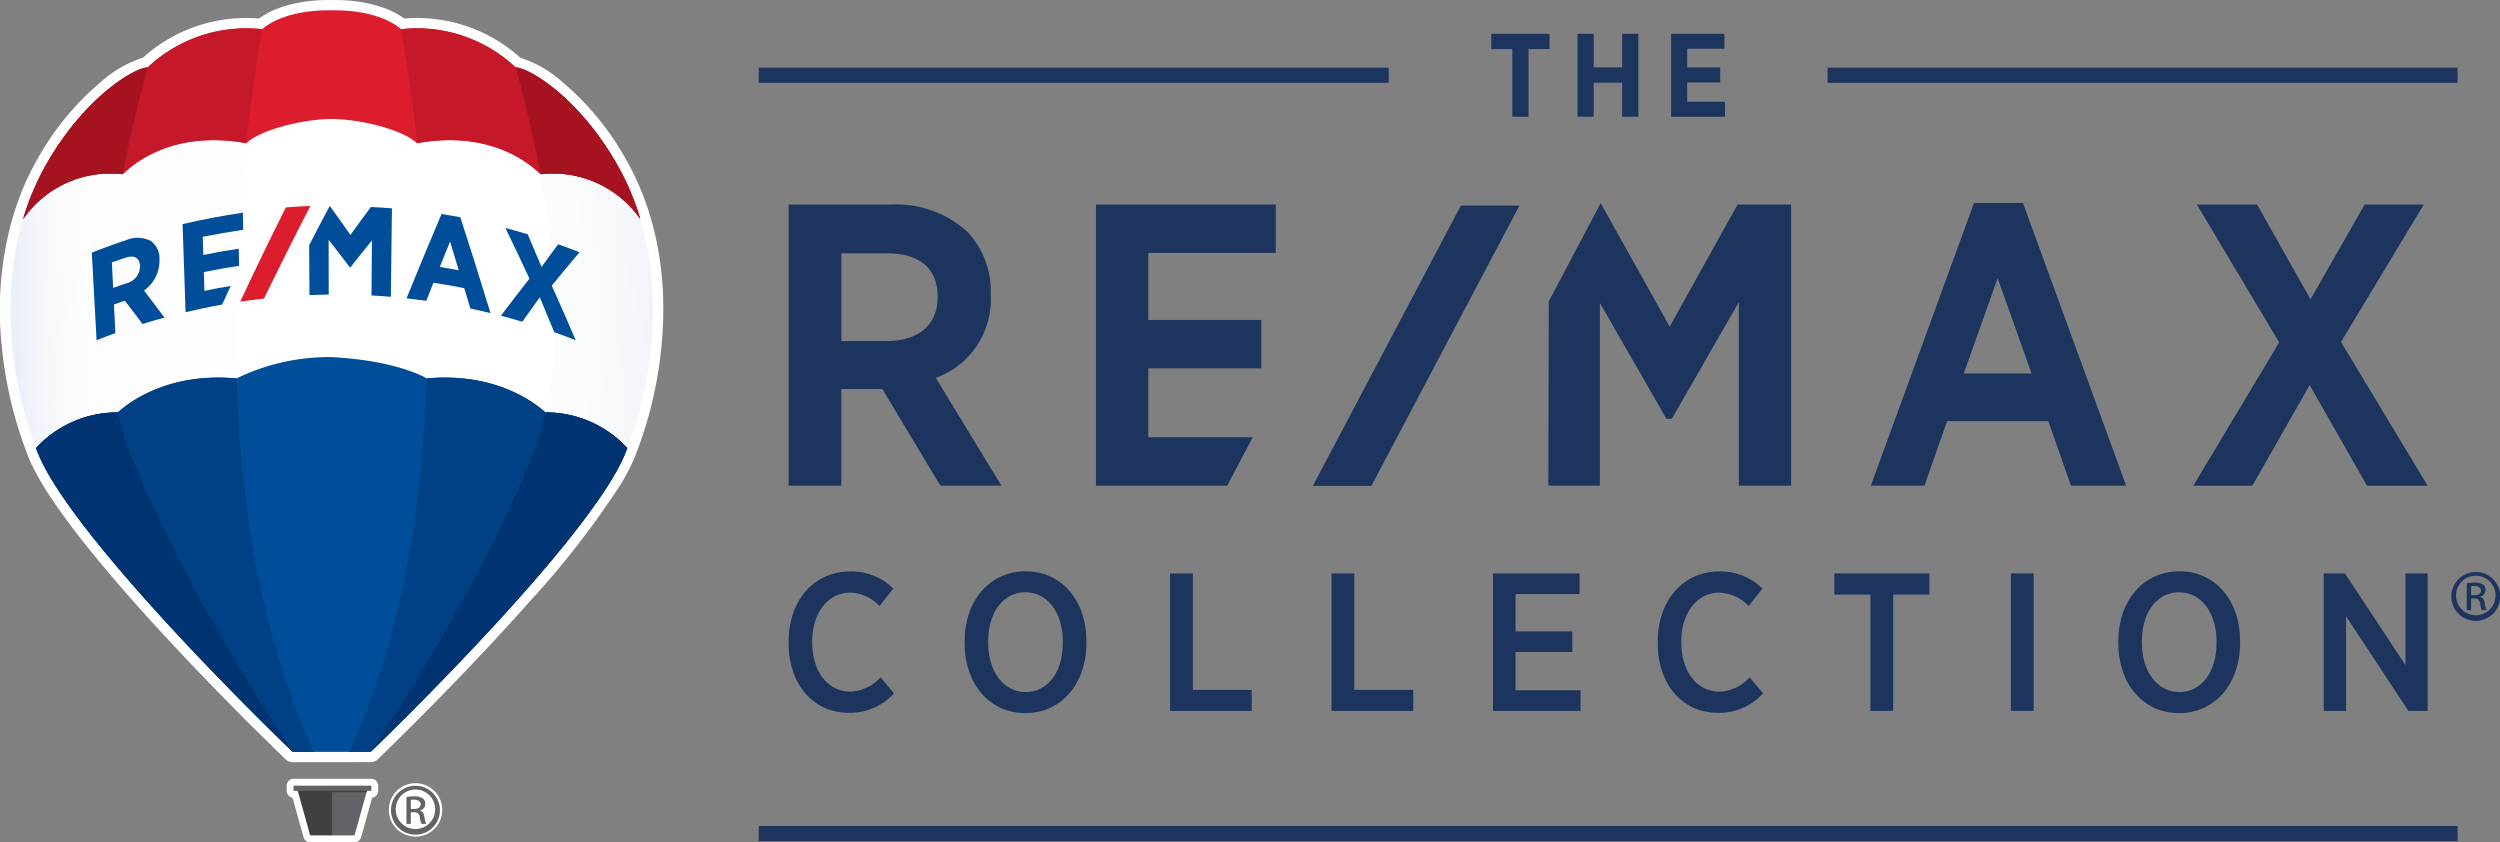 <svg xmlns="http://www.w3.org/2000/svg" xmlns:xlink="http://www.w3.org/1999/xlink" width="261.154" height="87.987" viewBox="0 0 261.154 87.987"><rect x="0" y="0" width="261.154" height="87.987" fill="#808080" stroke="none"/><defs><style>.a{fill:#1d355e;}.b{fill:#fff;}.c{fill:url(#a);}.d{fill:url(#b);}.e{fill:url(#c);}.f{fill:url(#d);}.g{fill:#dc1d2e;}.h{fill:#c51828;}.i{fill:#a51220;}.j{fill:#404041;}.k{fill:#626366;}.l{fill:#004d99;}.m{fill:#004084;}.n{fill:#003371;}</style><linearGradient id="a" x1="1" y1="0.5" x2="0" y2="0.5" gradientUnits="objectBoundingBox"><stop offset="0" stop-color="#fff"/><stop offset="0.621" stop-color="#fdfdfe"/><stop offset="0.845" stop-color="#f6f8fb"/><stop offset="1" stop-color="#ebeff8"/></linearGradient><linearGradient id="b" x1="-72.875" y1="-39.395" x2="-73.875" y2="-39.395" xlink:href="#a"/><linearGradient id="c" x1="1.077" y1="0.426" x2="-0.227" y2="0.544" gradientUnits="objectBoundingBox"><stop offset="0" stop-color="#ebeff8"/><stop offset="0.155" stop-color="#f6f8fb"/><stop offset="0.379" stop-color="#fdfdfe"/><stop offset="1" stop-color="#fff"/></linearGradient><linearGradient id="d" x1="0.75" y1="0.499" x2="0.085" y2="0.559" xlink:href="#a"/></defs><g transform="translate(-462.104 -1731.818)"><rect class="a" width="177.465" height="1.583" transform="translate(541.361 1818.103)"/><rect class="a" width="65.807" height="1.583" transform="translate(541.361 1738.886)"/><rect class="a" width="65.807" height="1.583" transform="translate(653.019 1738.886)"/><path class="a" d="M617.887,1736.947h2.195v7.062h1.694v-7.062h2.195v-1.6h-6.084Z"/><path class="a" d="M631.555,1738.854h-2.97v-3.507h-1.694v8.661h1.694v-3.555h2.97v3.555h1.694v-8.661h-1.694Z"/><path class="a" d="M638.352,1742.446v-2.016H641.8v-1.563h-3.448v-1.956h3.889v-1.563H636.67v8.661H642.3v-1.563Z"/><path class="a" d="M565.6,1762.72v-.164a9.031,9.031,0,0,0-2.483-6.563,11.027,11.027,0,0,0-7.91-2.808H544.485v29.367h5.507v-10.093h4.285l5.951,9.908.112.186h6.376l-6.856-11.26A8.7,8.7,0,0,0,565.6,1762.72Zm-5.548.081v.083c0,2.855-1.995,4.56-5.336,4.56h-4.723v-9.161h4.8C558.185,1758.283,560.051,1759.887,560.051,1762.8Z"/><path class="a" d="M673.425,1753.02h-5.113l-10.592,29.016-.187.516h5.6l2.369-6.742h10.57l2.369,6.742h5.764l-10.688-29.278Zm.9,17.814h-7.082l3.54-9.95Z"/><path class="a" d="M706.647,1767.54l8.647-14.355H709.12l-5.657,9.9-5.579-9.9h-6.294l8.6,14.4-8.973,14.971h6.171l5.987-10.516,5.875,10.318.11.2H715.7Z"/><path class="a" d="M599.414,1782.262l-.165.312h6.114l15.3-28.969.165-.312h-6.117Z"/><path class="a" d="M636.524,1765.936l-6.866-12.284-.343-.62-5.425,10.275-.045,19.245h5.385v-19.087l6.842,11.911.112.189h.564l6.994-12.181v19.169h5.466v-29.367h-5.595Z"/><path class="a" d="M576.589,1782.552H590.3l2.671-5.057H582.055v-7.2h11.807v-5.059H582.055v-6.994h13.318v-5.057H576.589Z"/><path class="a" d="M544.485,1798.982v-.144c0-4.351,2.709-7.326,6.423-7.326a6.261,6.261,0,0,1,4.515,1.785l-1.437,1.827a4.411,4.411,0,0,0-3.078-1.4c-2.257,0-3.96,2.052-3.96,5.11v.082c0,3.119,1.7,5.15,3.96,5.15a4.383,4.383,0,0,0,3.181-1.5l1.4,1.682a6.179,6.179,0,0,1-4.7,2.032C547.112,1806.287,544.485,1803.373,544.485,1798.982Z"/><path class="a" d="M562.869,1799.022v-.2c0-4.268,2.627-7.326,6.382-7.326,3.735,0,6.341,3.038,6.341,7.285v.206c0,4.268-2.627,7.325-6.382,7.325C565.475,1806.307,562.869,1803.27,562.869,1799.022Zm10.26-.04v-.144c0-3.078-1.641-5.151-3.919-5.151-2.257,0-3.879,2.032-3.879,5.13v.144c0,3.078,1.663,5.151,3.92,5.151S573.129,1802.08,573.129,1798.982Z"/><path class="a" d="M584.329,1791.717h2.381v12.169h6.156v2.2h-8.537Z"/><path class="a" d="M601.2,1791.717h2.38v12.169h6.156v2.2H601.2Z"/><path class="a" d="M618.059,1791.717h9.049v2.155h-6.689v3.9h5.93v2.155h-5.93v4h6.792v2.155h-9.152Z"/><path class="a" d="M635.273,1798.982v-.144c0-4.351,2.709-7.326,6.423-7.326a6.261,6.261,0,0,1,4.515,1.785l-1.437,1.827a4.411,4.411,0,0,0-3.078-1.4c-2.257,0-3.96,2.052-3.96,5.11v.082c0,3.119,1.7,5.15,3.96,5.15a4.383,4.383,0,0,0,3.181-1.5l1.395,1.682a6.175,6.175,0,0,1-4.7,2.032C637.9,1806.287,635.273,1803.373,635.273,1798.982Z"/><path class="a" d="M657.494,1793.933h-3.776v-2.216h9.932v2.216h-3.776v12.149h-2.38Z"/><path class="a" d="M672.163,1791.717h2.381v14.365h-2.381Z"/><path class="a" d="M683.386,1799.022v-.2c0-4.268,2.626-7.326,6.382-7.326,3.735,0,6.34,3.038,6.34,7.285v.206c0,4.268-2.626,7.325-6.381,7.325C685.992,1806.307,683.386,1803.27,683.386,1799.022Zm10.26-.04v-.144c0-3.078-1.642-5.151-3.919-5.151-2.258,0-3.879,2.032-3.879,5.13v.144c0,3.078,1.663,5.151,3.92,5.151S693.646,1802.08,693.646,1798.982Z"/><path class="a" d="M704.846,1791.717h2.217l6.32,9.583v-9.583H715.7v14.365h-2.011l-6.505-9.871v9.871h-2.34Z"/><path class="a" d="M720.733,1791.57a2.554,2.554,0,1,1-.011,0Zm-.011.392a2.063,2.063,0,1,0,.011,0Zm-.481,3.59h-.455v-2.808a5,5,0,0,1,.809-.067,1.552,1.552,0,0,1,.892.212.663.663,0,0,1,.263.58.7.7,0,0,1-.56.684v.023c.253.045.422.267.479.682a2.3,2.3,0,0,0,.184.694h-.481a2.078,2.078,0,0,1-.194-.717.533.533,0,0,0-.617-.492h-.32Zm0-1.556h.331c.378,0,.7-.134.7-.479,0-.247-.183-.493-.7-.493a2.488,2.488,0,0,0-.331.022Z"/><path class="b" d="M492.678,1811.436a1.077,1.077,0,0,1-.748-.3l-3.675-3.615c-1.336-1.335-2.675-2.694-3.978-4.037l-.545-.563-.489-.508-.491-.512-.493-.517-.494-.52-.494-.523-.5-.528-.493-.528-.495-.531-.5-.535-.488-.53-.484-.529c-.129-.14-.484-.531-.484-.531-.132-.145-.465-.514-.465-.514l-.431-.479c-6.489-7.233-10.481-12.647-11.866-16.093l-.063-.157c-.049-.12-.072-.176-.151-.388l-.016-.047s-.038-.1-.062-.168c-.012-.034-.023-.068-.032-.1l-.009-.029a42.272,42.272,0,0,1-2.439-10.615,35.261,35.261,0,0,1,1.117-13.425l.013-.041s.065-.194.066-.2a28.144,28.144,0,0,1,2.645-6.151,28.985,28.985,0,0,1,6.515-7.849,12.25,12.25,0,0,1,4.313-2.505.278.278,0,0,0,.121-.064A16.06,16.06,0,0,1,487.9,1733.7c.4,0,.8.015,1.164.045h.022a.271.271,0,0,0,.155-.049c2.39-1.692,5.772-1.875,7.116-1.875.157,0,.286,0,.382.005h.015c.1,0,.225-.005.383-.005,1.343,0,4.725.183,7.115,1.875a.272.272,0,0,0,.156.049h.022c.367-.03.758-.045,1.163-.045a16.057,16.057,0,0,1,10.82,4.113.285.285,0,0,0,.119.063,12.169,12.169,0,0,1,4.309,2.5,28.969,28.969,0,0,1,6.51,7.841,28.2,28.2,0,0,1,2.668,6.177c.01.032.033.115.033.116s.03.091.034.1c.029.1.057.2.084.3l.06.217.06.216c.038.143.073.285.109.426l.025.1c.032.127.063.253.093.38.018.076.035.151.051.226l.02.09c.044.193.087.387.126.58.008.039.035.178.035.178.055.275.1.5.134.711l.007.042a34.766,34.766,0,0,1,.494,5.07v.02q.009.417.011.791a42.327,42.327,0,0,1-2.679,14.818c-.033.093-.06.166-.084.226-.078.211-.1.267-.148.382l-.062.155c-.026.063-.051.122-.076.181l-.08.19c-.013.028-.047.1-.06.132-.037.085-.072.16-.107.236l-.083.173-.094.194-.13.257-.049.094c-.223.428-.478.883-.759,1.351l-.006.011a91.429,91.429,0,0,1-9.632,12.391l-.02.023q-.252.285-.506.568l-.016.018-.5.56-.015.017-.507.561-.02.021-.506.557-.028.03c-.162.178-.33.361-.5.544l-.021.024c-.171.186-.338.368-.505.548l-.032.035-.5.542-.019.02c-.17.184-.341.367-.511.549l-.53.566-.545.578-.525.554c-4.291,4.519-8.092,8.25-9.976,10.072a1.07,1.07,0,0,1-.748.3Z"/><path class="b" d="M494.507,1819.805a.716.716,0,0,1-.691-.525l-1.154-4.137a.734.734,0,0,1-.613-.724v-.514a.735.735,0,0,1,.734-.735h8.091a.736.736,0,0,1,.735.735v.514a.736.736,0,0,1-.629.727l-1.154,4.134a.716.716,0,0,1-.691.525Z"/><path class="b" d="M505.5,1819.211a2.79,2.79,0,1,1,2.8-2.8A2.776,2.776,0,0,1,505.5,1819.211Z"/><path class="b" d="M505.509,1813.9a2.553,2.553,0,1,1-.011,0Z"/><path class="b" d="M465.862,1778.41c.1.273.1.265.2.519,1.165,2.929,4.241,7.152,8,11.646,4.487,5.389,9.887,11.066,14.051,15.256,1.55,1.569,2.965,2.972,4.16,4.14l.016.015c.091.088.179.174.268.259h.047l4.022.014h.007l3.818.014h.253c6.536-6.276,20.32-20.149,25.349-28.474h0q.408-.68.734-1.306c.023-.043.046-.087.068-.13.035-.068.068-.136.1-.2s.057-.117.085-.174.055-.114.081-.17c.034-.072.066-.143.1-.213.02-.043.04-.086.058-.129.05-.114.1-.226.142-.336l.034-.084h0l.081-.2a1.347,1.347,0,0,0,.071-.251c2.156-5.487,4.1-14.969,1.379-23.909.005.007-6.535-17.725-32.1-17.725a35.462,35.462,0,0,0-32.252,17.611l0,.459-.111-.126c-2.589,8.8-.736,18.082,1.348,23.488Z"/><path class="c" d="M465.862,1778.41c.1.273.1.265.2.519,1.165,2.929,4.241,7.152,8,11.646,4.487,5.389,9.887,11.066,14.051,15.256,1.548,1.567,2.962,2.969,4.156,4.136l.287.278h.048l2.127.007c-12.415-27.032-7.037-63.919-5.482-72.8a35.519,35.519,0,0,0-24.619,17.126l0,.459-.111-.126c-2.589,8.8-.736,18.082,1.348,23.488Z"/><path class="d" d="M504.2,1737.455a35.523,35.523,0,0,1,24.62,17.126v.459l.111-.126c2.589,8.8.737,18.082-1.347,23.488l.006.008c-.1.273-.1.265-.2.519-1.165,2.929-4.241,7.152-8,11.646-4.487,5.389-9.887,11.066-14.052,15.256-1.672,1.692-3.19,3.2-4.441,4.414h-.05l-2.126.007C511.133,1783.221,505.754,1746.334,504.2,1737.455Z"/><path class="e" d="M517.807,1779.4c-5.407,13.484-14.48,27.485-16.406,30.4,3.987-3.879,10.218-10.162,15.641-16.324.844-.967,1.671-1.934,2.469-2.893,3.584-4.283,6.544-8.318,7.823-11.222.03-.072.062-.144.09-.213.043-.108.068-.169.09-.224-.016.036-.025.052.018-.064,0,0,.054-.106.176-.45,2.084-5.406,3.937-14.688,1.348-23.488l-.113-.333a35.519,35.519,0,0,0-12.336-12.573C518.388,1748.447,522.761,1767.044,517.807,1779.4Z"/><path class="f" d="M465.79,1778.41c.1.273.1.265.2.519,1.164,2.929,4.24,7.152,8,11.646,1.2,1.44,2.463,2.9,3.752,4.348,5.11,5.7,10.7,11.324,14.377,14.9-1.885-2.846-11-16.9-16.425-30.424-4.954-12.352-.581-30.949,1.2-37.388a35.517,35.517,0,0,0-12.337,12.573l-.112.333c-2.59,8.8-.737,18.082,1.347,23.488Z"/><path class="g" d="M496.749,1732.9c-.793-.026-4.874-.055-7.27,1.969a15.018,15.018,0,0,0-11.959,4c-1.258-.008-6.389,2.91-10.446,9.881a26.942,26.942,0,0,0-2.552,5.944,11.092,11.092,0,0,1,10.387-4.681c.454-.353,4.514-4.769,12.938-3.235,1.149-1.2,5.378-2.49,8.9-2.535,3.523.045,7.752,1.331,8.9,2.535,8.423-1.534,12.483,2.882,12.937,3.235a11.123,11.123,0,0,1,10.4,4.678,27.025,27.025,0,0,0-2.566-5.941c-4.057-6.971-9.188-9.889-10.446-9.881a15.018,15.018,0,0,0-11.959-4c-2.4-2.024-6.476-1.995-7.269-1.969"/><path class="h" d="M489.479,1734.87a15.018,15.018,0,0,0-11.959,4c-1.258-.008-6.389,2.91-10.446,9.881a26.942,26.942,0,0,0-2.552,5.944,11.092,11.092,0,0,1,10.387-4.681c.453-.353,4.5-4.752,12.892-3.243C488.605,1740.012,489.479,1734.87,489.479,1734.87Z"/><path class="i" d="M474.909,1750.017l.013-.01c1.212-6.328,2.6-11.134,2.6-11.134-1.258-.008-6.389,2.91-10.446,9.881a26.942,26.942,0,0,0-2.552,5.944A11.092,11.092,0,0,1,474.909,1750.017Z"/><path class="h" d="M504.018,1734.87a15.018,15.018,0,0,1,11.959,4c1.258-.008,6.389,2.91,10.446,9.881a27.025,27.025,0,0,1,2.566,5.941,11.123,11.123,0,0,0-10.4-4.678c-.453-.353-4.5-4.752-12.892-3.243C504.892,1740.012,504.018,1734.87,504.018,1734.87Z"/><path class="i" d="M518.588,1750.017l-.013-.01c-1.212-6.328-2.6-11.134-2.6-11.134,1.258-.008,6.389,2.91,10.446,9.881a27.025,27.025,0,0,1,2.566,5.941A11.123,11.123,0,0,0,518.588,1750.017Z"/><path class="j" d="M496.86,1814.244h-3.717l.046.119,1.318,4.725h2.353Z"/><path class="k" d="M496.782,1814.244H500.5l-.046.119-1.318,4.725h-2.354Z"/><path class="k" d="M500.874,1814.436h-8.091a.017.017,0,0,1-.016-.017v-.514a.016.016,0,0,1,.016-.017h8.091a.016.016,0,0,1,.017.017v.514A.017.017,0,0,1,500.874,1814.436Z"/><path class="j" d="M500.395,1814.573l.038-.137h-7.227l.047.137Z"/><path class="l" d="M519.1,1774.9c-.1,0-4.212-4.3-12.412-3.551-.452-.274-3.493-1.883-9.939-2.228a22.089,22.089,0,0,0-9.939,2.228c-8.2-.75-12.314,3.551-12.412,3.551a11.539,11.539,0,0,0-8.53,3.723c.1.272.1.264.2.519,3.083,7.67,19.34,24.19,26.608,31.219h8.138c7.268-7.029,23.525-23.549,26.608-31.219.1-.255.1-.247.2-.519A11.539,11.539,0,0,0,519.1,1774.9Z"/><path class="m" d="M506.686,1771.347c8.2-.75,12.314,3.551,12.412,3.551a11.539,11.539,0,0,1,8.53,3.723c-.1.272-.1.264-.2.519-3.083,7.67-19.34,24.19-26.608,31.219h-2.235c5.653-12.138,7.7-26.3,8.105-39.012Z"/><path class="n" d="M519.1,1774.9h0a11.539,11.539,0,0,1,8.53,3.723c-.1.272-.1.264-.2.519-3.083,7.67-19.34,24.19-26.608,31.219,0,0,10.759-15.764,16.887-30.887A28.433,28.433,0,0,0,519.1,1774.9Z"/><path class="m" d="M486.808,1771.347c-8.2-.75-12.314,3.551-12.412,3.551a11.539,11.539,0,0,0-8.53,3.723c.1.272.1.264.2.519,3.083,7.67,19.34,24.19,26.608,31.219h2.235c-5.653-12.138-7.7-26.3-8.1-39.012Z"/><path class="n" d="M474.4,1774.9h0a11.539,11.539,0,0,0-8.53,3.723c.1.272.1.264.2.519,3.083,7.67,19.34,24.19,26.608,31.219,0,0-10.759-15.764-16.887-30.887A28.43,28.43,0,0,1,474.4,1774.9Z"/><path class="l" d="M478.766,1758.952l0-.052a2.245,2.245,0,0,0-.9-1.906,3.054,3.054,0,0,0-2.628-.073c-1.191.394-2.378.827-3.544,1.293l.5,9.147c.782-.31,1.175-.458,1.964-.743l-.151-2.986c.456-.164.684-.244,1.141-.4.74.963,1.109,1.45,1.845,2.434.913-.285,1.372-.419,2.293-.671q-1.057-1.422-2.14-2.826A3.828,3.828,0,0,0,478.766,1758.952Zm-2.039.641v.013a1.835,1.835,0,0,1-1.422,1.809c-.554.186-.83.282-1.38.481l-.135-2.664c.538-.194.808-.288,1.348-.471C476.136,1758.424,476.688,1758.724,476.727,1759.593Z"/><path class="l" d="M508.229,1754.171q-1.867,4.392-3.662,8.814c.831.09,1.245.142,2.073.257.294-.756.441-1.133.737-1.886,1.293.194,1.938.307,3.222.564.259.85.388,1.276.644,2.128.842.178,1.262.273,2.1.478q-1.533-5.019-3.15-10.011C509.408,1754.366,509.015,1754.3,508.229,1754.171Zm1.8,5.88c-.791-.151-1.187-.22-1.98-.347.425-1.066.639-1.6,1.069-2.656C509.481,1758.247,509.663,1758.847,510.025,1760.051Z"/><path class="l" d="M519.741,1761.657q1.432-1.758,2.9-3.485c-.888-.35-1.334-.517-2.231-.835-.7.936-1.042,1.408-1.733,2.363q-.714-1.707-1.447-3.406c-.929-.28-1.395-.412-2.331-.659q1.28,2.633,2.511,5.287-1.511,1.923-2.98,3.88c.9.234,1.344.359,2.234.625.727-1.031,1.093-1.541,1.825-2.552q.77,1.818,1.517,3.645c.9.32,1.348.488,2.239.841Q521.024,1764.5,519.741,1761.657Z"/><path class="l" d="M483.455,1762.2l-.058-1.961c1.219-.255,2.453-.474,3.685-.655l-.039-1.788c-1.237.181-2.476.4-3.7.657l-.056-1.9c1.408-.274,2.808-.518,4.226-.735l-.038-1.788c-2.118.322-4.207.719-6.3,1.193l.316,9.206c1.262-.3,2.541-.57,3.82-.794.354-.781.532-1.17.89-1.947C485.1,1761.872,484.552,1761.973,483.455,1762.2Z"/><path class="l" d="M500.848,1753.439q-1.081,1.449-2.137,2.917-1.059-1.513-2.146-3.008h-.025q-1.085,2.034-2.139,4.083.015,2.607.031,5.213c.8-.033,1.207-.043,2.011-.052q0-2.862-.01-5.724,1.11,1.413,2.192,2.847l.011.019.088,0q1.1-1.41,2.234-2.8-.024,2.874-.046,5.748c.809.044,1.213.072,2.021.14l.114-9.238C502.168,1753.515,501.729,1753.485,500.848,1753.439Z"/><path class="g" d="M489.69,1763.006q2.352-4.869,4.836-9.671c-1.024.04-1.535.069-2.558.147q-2.454,4.891-4.771,9.849C488.192,1763.182,488.691,1763.117,489.69,1763.006Z"/><path class="k" d="M505.509,1813.9a2.553,2.553,0,1,1-.011,0Zm-.011.392a2.063,2.063,0,1,0,.011,0Zm-.481,3.588h-.455v-2.806a5.014,5.014,0,0,1,.809-.067,1.543,1.543,0,0,1,.892.212.661.661,0,0,1,.263.58.7.7,0,0,1-.56.683v.023c.252.045.422.266.479.681a2.254,2.254,0,0,0,.184.694h-.481a2.069,2.069,0,0,1-.194-.716.533.533,0,0,0-.617-.492h-.32Zm0-1.555h.331c.378,0,.7-.134.7-.479,0-.247-.183-.493-.7-.493a2.315,2.315,0,0,0-.331.023Z"/></g></svg>